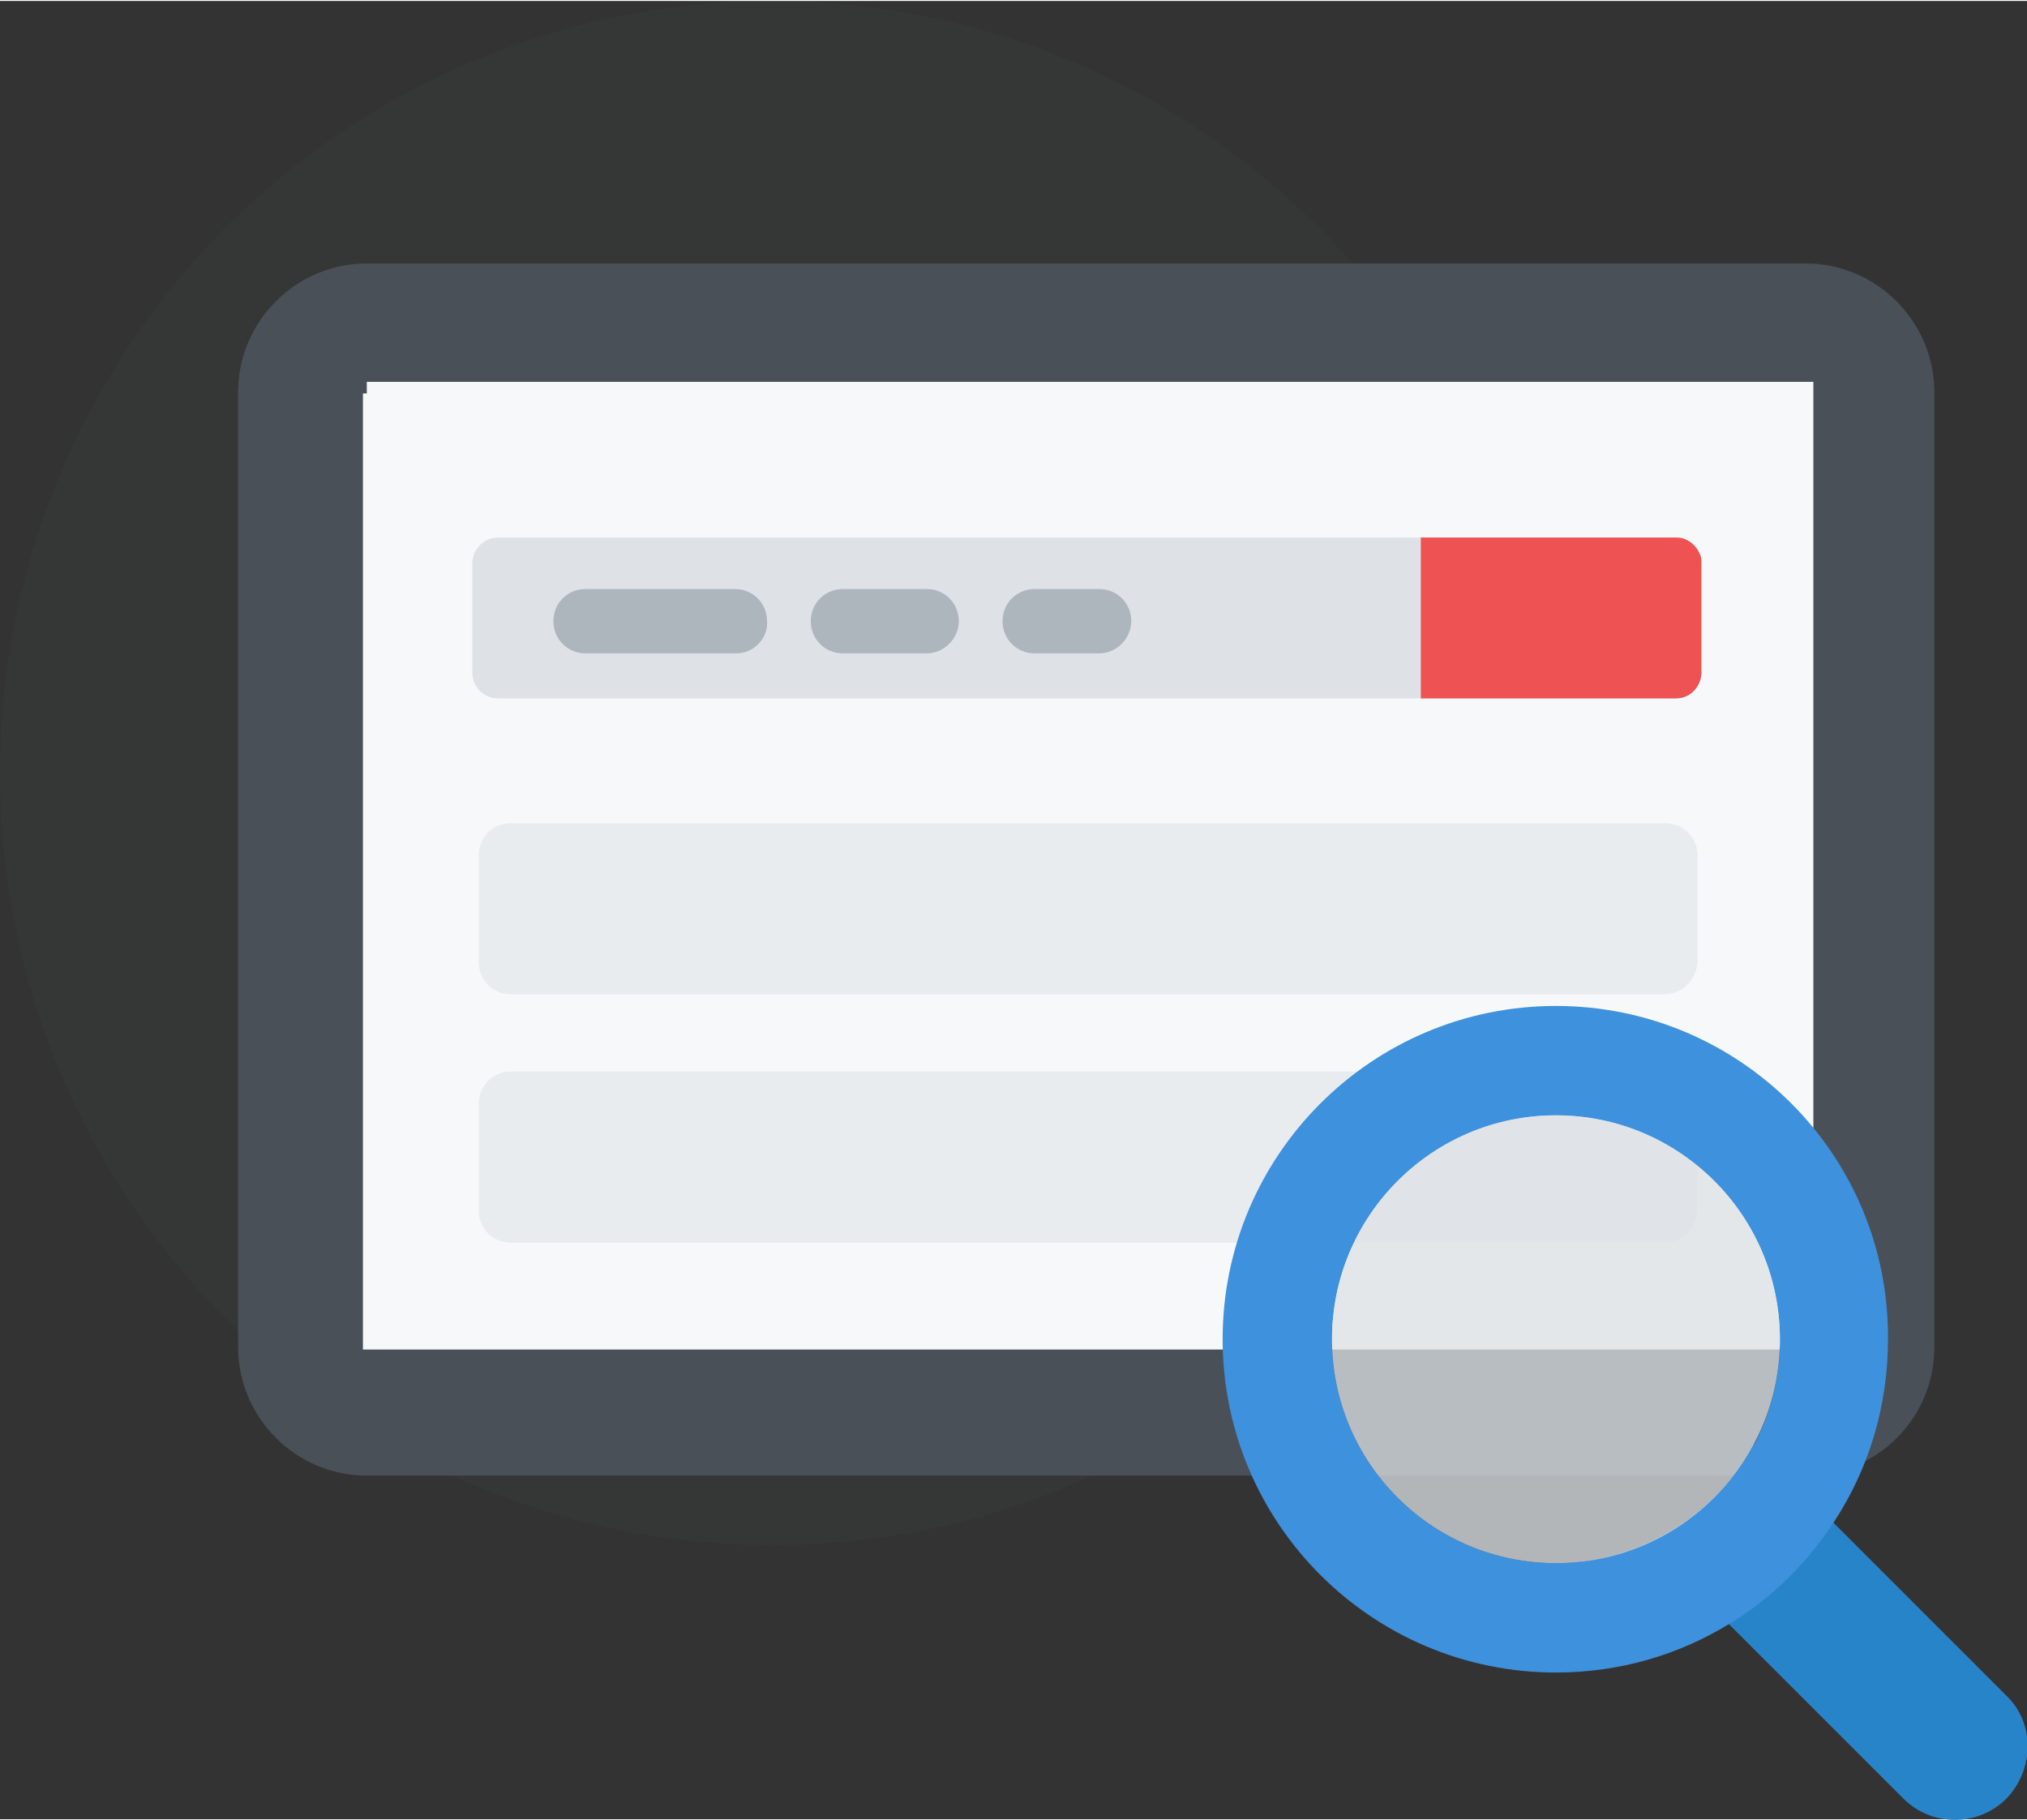 <?xml version="1.0" encoding="utf-8"?>
<!-- Generator: Adobe Illustrator 22.0.1, SVG Export Plug-In . SVG Version: 6.00 Build 0)  -->
<svg version="1.1" id="Layer_1" xmlns="http://www.w3.org/2000/svg" xmlns:xlink="http://www.w3.org/1999/xlink" x="0px" y="0px"
	 viewBox="0 0 157.5 141.3" width="157" height="141" style="enable-background:new 0 0 157.5 141.3;" xml:space="preserve">
<rect x="0" y="0" width="157.5" height="141.3" fill="#333333" stroke="none"/>
<style type="text/css">
	.st0{opacity:0.1;fill:#485056;}
	.st1{fill:#495057;}
	.st2{fill:#F6F8F9;}
	.st3{fill:#DEE2E6;}
	.st4{fill:#EF5253;}
	.st5{fill:#ADB5BD;}
	.st6{fill:#E9ECEE;}
	.st7{fill:#2884C9;}
	.st8{fill:#3E91DC;}
	.st9{opacity:0.75;}
</style>
<g>
	<circle class="st0" cx="60" cy="60" r="60"/>
	<g>
		<path class="st1" d="M140.3,114.6H28.5c-5.5,0-10-4.5-10-10V30.4c0-5.5,4.5-10,10-10h111.8c5.5,0,10,4.5,10,10v74.2
			C150.3,110.2,145.8,114.6,140.3,114.6z"/>
	</g>
	<g>
		<rect x="28.2" y="30.5" class="st2" width="112.4" height="74.3"/>
	</g>
	<g>
		<rect x="28.5" y="29.6" class="st2" width="112.4" height="74.3"/>
	</g>
	<g>
		<g>
			<path class="st3" d="M130.2,54.2H38.7c-1.1,0-2-0.9-2-2v-8.5c0-1.1,0.9-2,2-2h91.5c1.1,0,2,0.9,2,2v8.5
				C132.2,53.3,131.3,54.2,130.2,54.2z"/>
		</g>
		<g>
			<path class="st4" d="M130.2,54.2h-19.8V41.7l19.9,0c1.1,0,1.9,1.1,1.9,1.8l0,8.7C132.2,53.1,131.5,54.2,130.2,54.2z"/>
		</g>
		<g>
			<path class="st5" d="M57.2,50.7H45.5c-1.4,0-2.5-1.1-2.5-2.5v0c0-1.4,1.1-2.5,2.5-2.5h11.6c1.4,0,2.5,1.1,2.5,2.5v0
				C59.7,49.5,58.6,50.7,57.2,50.7z"/>
		</g>
		<g>
			<path class="st5" d="M72,50.7h-6.5c-1.4,0-2.5-1.1-2.5-2.5v0c0-1.4,1.1-2.5,2.5-2.5H72c1.4,0,2.5,1.1,2.5,2.5v0
				C74.5,49.5,73.4,50.7,72,50.7z"/>
		</g>
		<g>
			<path class="st5" d="M85.4,50.7h-5c-1.4,0-2.5-1.1-2.5-2.5v0c0-1.4,1.1-2.5,2.5-2.5h5c1.4,0,2.5,1.1,2.5,2.5v0
				C87.9,49.5,86.8,50.7,85.4,50.7z"/>
		</g>
	</g>
	<g>
		<path class="st6" d="M129.3,77.2H39.7c-1.4,0-2.5-1.1-2.5-2.5v-8.3c0-1.4,1.1-2.5,2.5-2.5h89.7c1.4,0,2.5,1.1,2.5,2.5v8.3
			C131.8,76.1,130.7,77.2,129.3,77.2z"/>
	</g>
	<g>
		<path class="st6" d="M129.3,96.5H39.7c-1.4,0-2.5-1.1-2.5-2.5v-8.3c0-1.4,1.1-2.5,2.5-2.5h89.7c1.4,0,2.5,1.1,2.5,2.5V94
			C131.8,95.4,130.7,96.5,129.3,96.5z"/>
	</g>
	<g>
		<g>
			<path class="st7" d="M155.9,139.7c-2.2,2.2-5.8,2.2-8,0l-13.5-13.5l-6.3-6.3c3.5-1.6,6.4-4.4,8.2-7.8l19.6,19.6
				C158.1,133.8,158.1,137.4,155.9,139.7z"/>
		</g>
		<g>
			<path class="st8" d="M120.9,78.1C106.6,78.1,95,89.7,95,104s11.6,25.9,25.9,25.9c5,0,9.6-1.4,13.5-3.8c3.3-2,6-4.7,8.1-7.9
				c2.7-4.1,4.2-9,4.2-14.2C146.8,89.7,135.2,78.1,120.9,78.1z M128.1,119.8c-2.2,1-4.7,1.6-7.2,1.6c-9.6,0-17.4-7.8-17.4-17.4
				c0-9.6,7.8-17.4,17.4-17.4c9.6,0,17.4,7.8,17.4,17.4c0,2.9-0.7,5.6-1.9,8C134.5,115.5,131.6,118.2,128.1,119.8z"/>
		</g>
		<g class="st9">
			<ellipse class="st3" cx="120.9" cy="104" rx="17.4" ry="17.4"/>
		</g>
	</g>
</g>
</svg>
